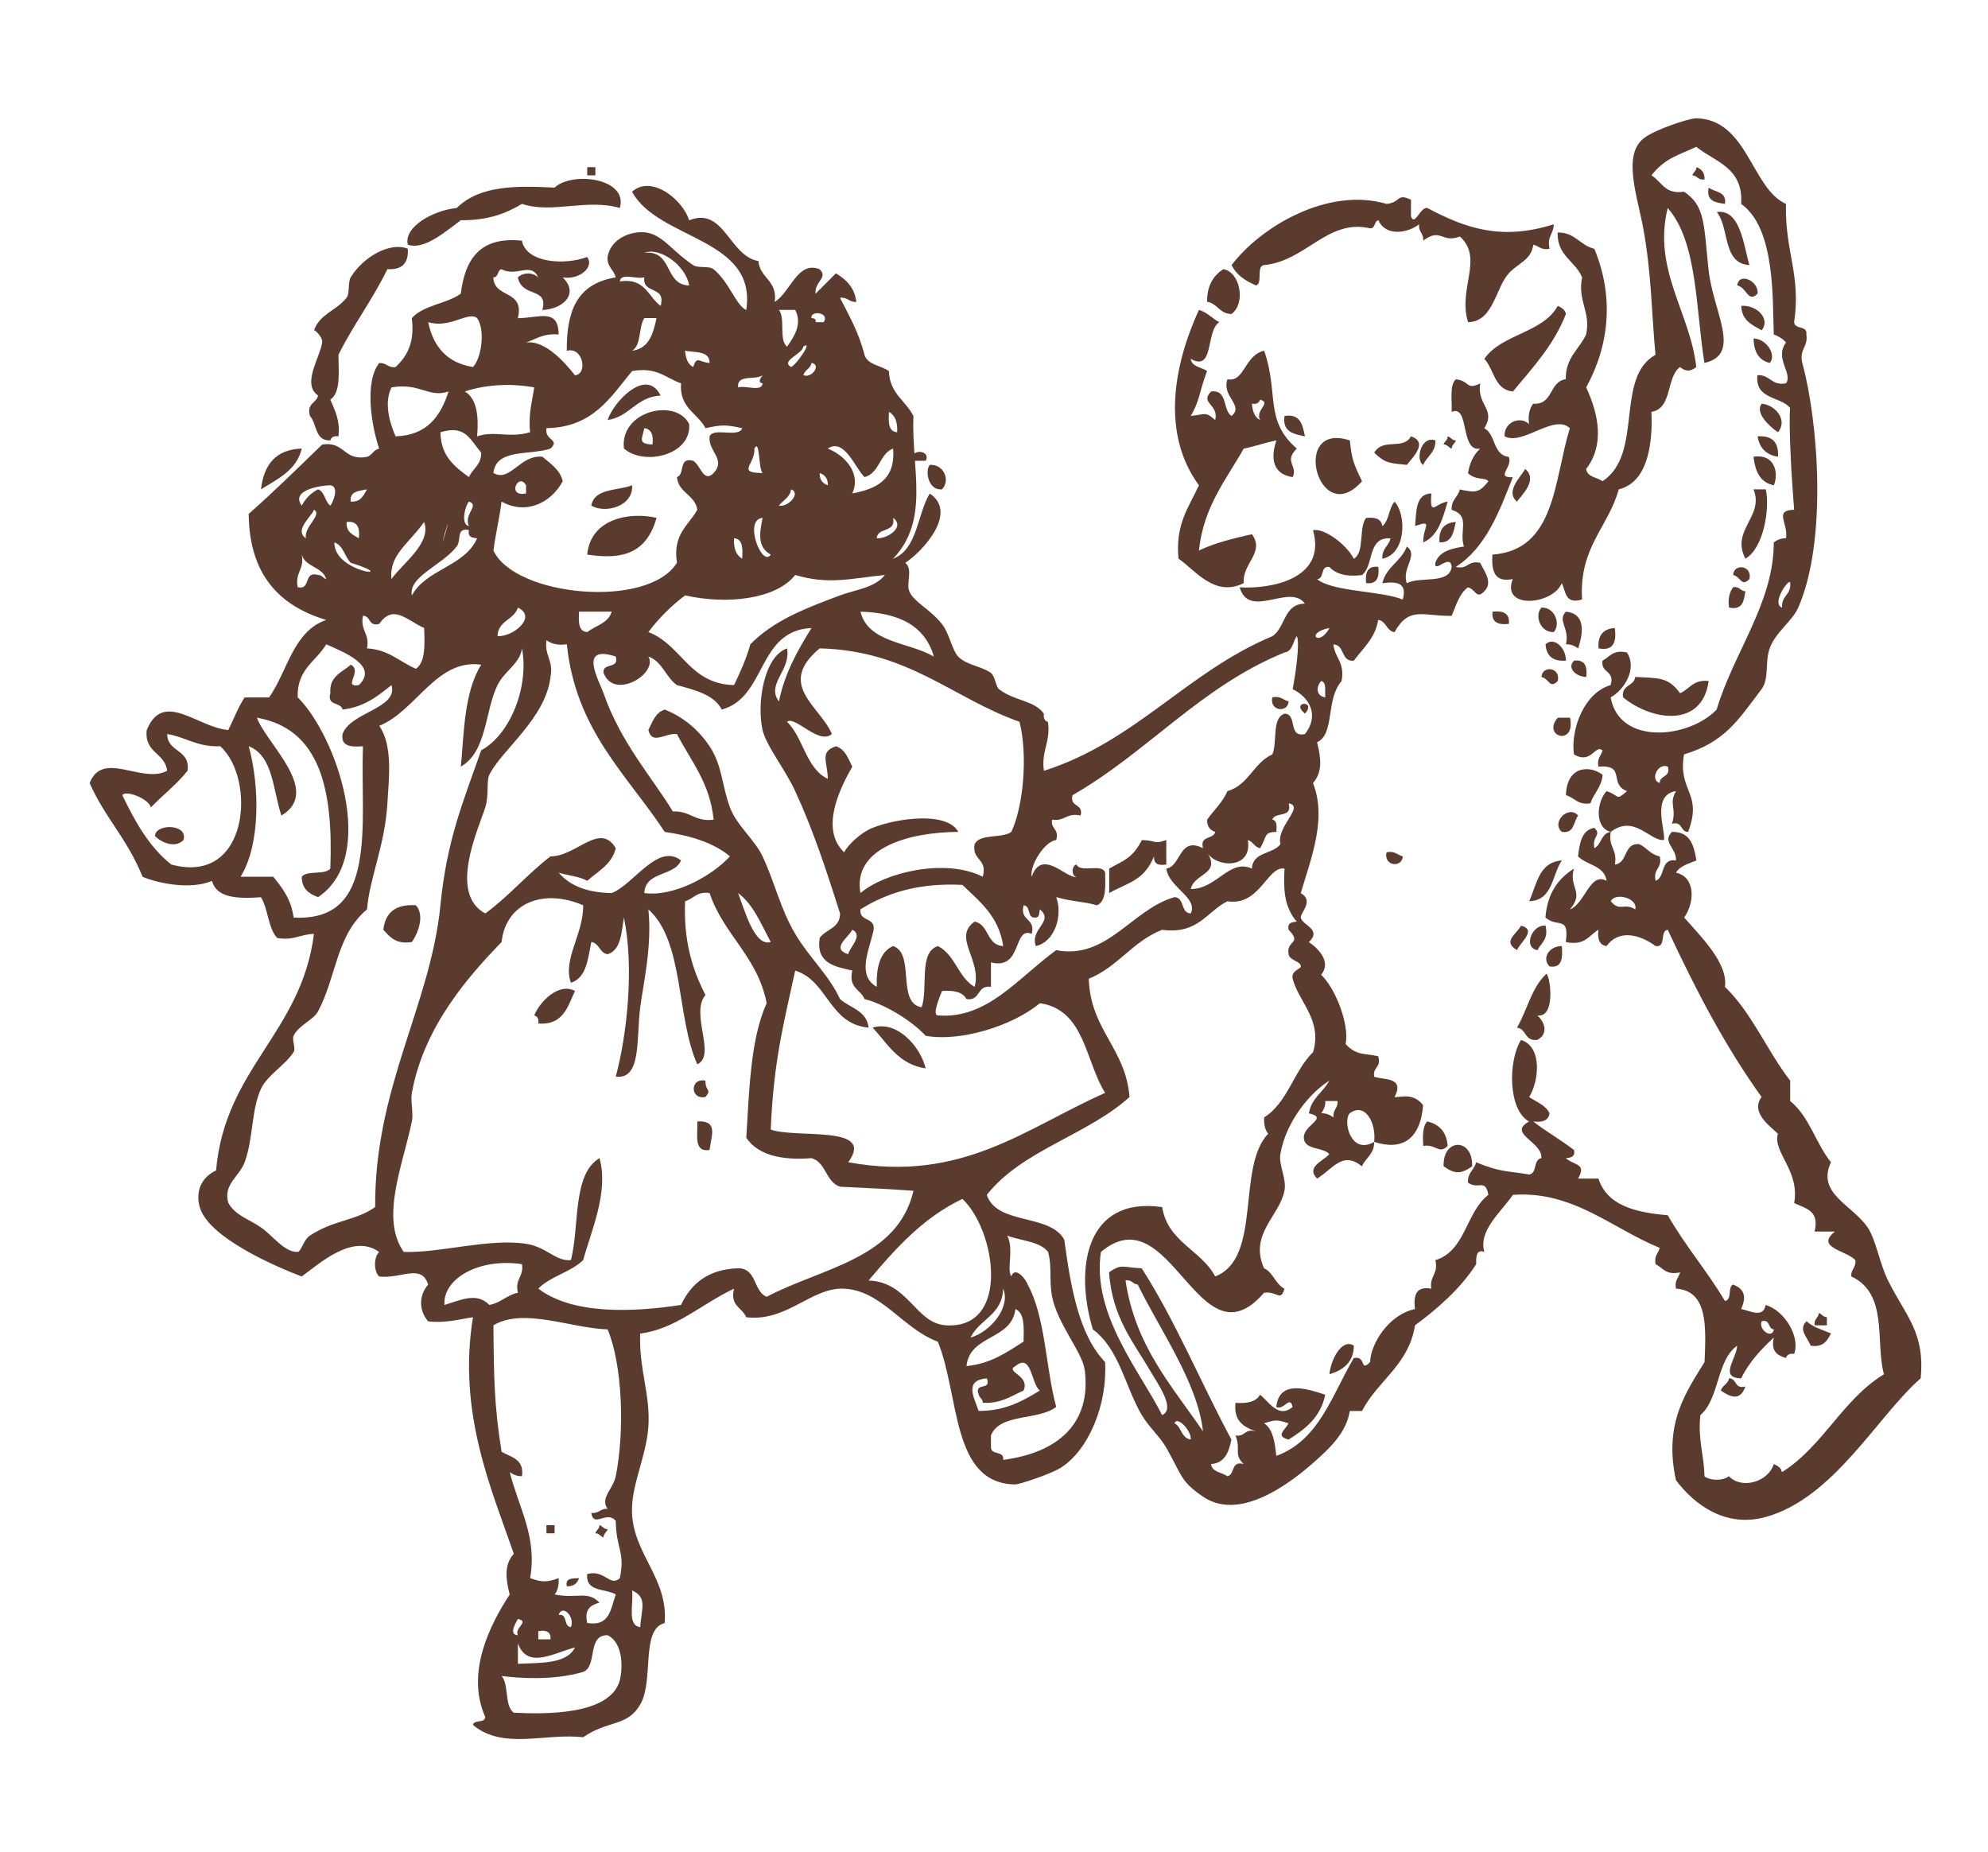 <?xml version="1.0" encoding="UTF-8"?> <svg xmlns="http://www.w3.org/2000/svg" width="117" height="109" viewBox="0 0 117 109" fill="none"><path fill-rule="evenodd" clip-rule="evenodd" d="M34.56 9.84H35.04V10.32H34.56V9.84Z" fill="#5C3B2F"></path><path fill-rule="evenodd" clip-rule="evenodd" d="M99.84 9.84C100.135 9.945 100.332 10.147 100.319 10.56C99.931 10.627 99.906 10.333 99.599 10.32C99.645 10.125 99.84 10.081 99.84 9.84Z" fill="#5C3B2F"></path><path fill-rule="evenodd" clip-rule="evenodd" d="M36.48 12.24C34.513 11.674 32.483 12.594 30.72 12C29.772 12.572 28.663 12.983 27.12 12.96C26.298 13.559 24.988 14.745 24 14.4C23.754 13.364 25.456 12.387 26.88 12.24C28.274 10.858 30.519 10.944 32.64 11.04C33.679 10.07 36.986 10.48 36.48 12.24Z" fill="#5C3B2F"></path><path fill-rule="evenodd" clip-rule="evenodd" d="M100.56 11.04C100.916 11.323 101.632 11.248 101.52 12C100.96 11.917 100.4 11.845 100.56 11.04Z" fill="#5C3B2F"></path><path fill-rule="evenodd" clip-rule="evenodd" d="M102.96 15.6C101.361 15.518 101.794 13.405 101.039 12.48C102.429 12.281 102.61 14.435 102.96 15.6Z" fill="#5C3B2F"></path><path fill-rule="evenodd" clip-rule="evenodd" d="M24 14.64C24.055 15.494 23.655 15.895 22.8 15.84C21.937 17.617 20.796 19.116 19.92 20.88C19.926 21.926 20.063 23.103 19.44 23.52C19.698 24.143 20.023 24.697 19.92 25.68C19.641 25.641 19.493 25.733 19.44 25.92C18.523 25.958 18.66 24.94 18.24 24.48C18.034 23.714 18.618 23.738 18.72 23.28C17.753 22.613 18.808 21.1 18.96 20.16C19.011 19.842 18.502 19.38 18.48 19.44C18.828 18.46 19.774 18.307 20.4 17.52C20.586 17.286 20.473 16.591 20.64 16.32C21.396 15.089 22.983 14.219 24 14.64Z" fill="#5C3B2F"></path><path fill-rule="evenodd" clip-rule="evenodd" d="M72 15.84C72.997 16.013 73.331 17.85 72.479 18.48C71.763 18.476 71.663 17.856 71.039 17.76C71.036 16.795 71.416 16.216 72 15.84Z" fill="#5C3B2F"></path><path fill-rule="evenodd" clip-rule="evenodd" d="M103.44 17.28C102.882 17.86 102.797 16.905 102.24 16.8C102.33 15.999 103.52 16.531 103.44 17.28Z" fill="#5C3B2F"></path><path fill-rule="evenodd" clip-rule="evenodd" d="M91.68 18C91.894 18.106 92.109 18.211 92.159 18.48C91.443 20.324 90.198 21.639 89.039 23.04C87.942 22.937 87.939 21.74 87.359 21.12C88.367 19.647 90.805 19.605 91.68 18Z" fill="#5C3B2F"></path><path fill-rule="evenodd" clip-rule="evenodd" d="M102.48 18C103.411 17.932 104.213 18.787 103.68 19.44C103.12 19.124 102.5 18.864 102.48 18Z" fill="#5C3B2F"></path><path fill-rule="evenodd" clip-rule="evenodd" d="M103.2 19.92C103.981 19.943 104.559 20.89 104.16 21.36C103.51 21.213 103.22 20.701 103.2 19.92Z" fill="#5C3B2F"></path><path fill-rule="evenodd" clip-rule="evenodd" d="M38.88 23.28C37.438 23.358 37.08 24.521 35.76 24.72C36.092 23.667 38.039 21.577 38.88 23.28Z" fill="#5C3B2F"></path><path fill-rule="evenodd" clip-rule="evenodd" d="M103.68 23.76C104.48 23.823 105.238 24.722 104.64 25.44C104.12 25.093 103.27 24.286 103.68 23.76Z" fill="#5C3B2F"></path><path fill-rule="evenodd" clip-rule="evenodd" d="M40.56 24.96C40.706 26.774 37.927 27.445 36.72 26.4C36.462 24.176 39.79 23.396 40.56 24.96ZM38.4 26.16C38.467 25.613 38.342 25.258 37.92 25.2C37.796 25.811 37.511 26.131 38.4 26.16Z" fill="#5C3B2F"></path><path fill-rule="evenodd" clip-rule="evenodd" d="M75.6 24.48C76.545 24.334 76.662 25.017 76.8 25.68C76.137 25.543 75.455 25.426 75.6 24.48Z" fill="#5C3B2F"></path><path fill-rule="evenodd" clip-rule="evenodd" d="M79.44 25.92C79.561 27.031 79.655 27.28 80.16 28.32C77.602 31.227 75.9 24.76 79.44 25.92Z" fill="#5C3B2F"></path><path fill-rule="evenodd" clip-rule="evenodd" d="M85.2 25.68C85.394 25.725 85.439 25.921 85.68 25.92C85.634 26.114 85.439 26.159 85.44 26.4C85.246 26.355 85.201 26.159 84.961 26.16C85.005 25.966 85.201 25.921 85.2 25.68Z" fill="#5C3B2F"></path><path fill-rule="evenodd" clip-rule="evenodd" d="M103.44 25.68C104.294 25.625 104.695 26.025 104.64 26.88C103.95 26.774 103.55 26.374 103.44 25.68Z" fill="#5C3B2F"></path><path fill-rule="evenodd" clip-rule="evenodd" d="M84.48 25.92C84.491 26.651 83.973 26.853 83.76 27.36C83.301 27.116 83.597 25.616 84.48 25.92Z" fill="#5C3B2F"></path><path fill-rule="evenodd" clip-rule="evenodd" d="M17.76 26.4C17.45 27.69 16.343 28.183 15.36 28.8C15.525 27.366 16.211 26.451 17.76 26.4Z" fill="#5C3B2F"></path><path fill-rule="evenodd" clip-rule="evenodd" d="M53.76 27.12C53.407 26.42 54.833 26.42 54.48 27.12H53.76Z" fill="#5C3B2F"></path><path fill-rule="evenodd" clip-rule="evenodd" d="M104.4 28.56C103.591 28.409 103.296 27.745 103.2 26.88C104.48 26.698 104.68 27.856 104.4 28.56Z" fill="#5C3B2F"></path><path fill-rule="evenodd" clip-rule="evenodd" d="M54.72 27.36C55.527 27.303 55.96 28.252 55.44 28.8C54.606 28.884 54.436 27.673 54.72 27.36Z" fill="#5C3B2F"></path><path fill-rule="evenodd" clip-rule="evenodd" d="M89.76 27.6C90.534 28.236 89.556 29.14 89.28 29.52C88.556 28.934 89.535 28.03 89.76 27.6Z" fill="#5C3B2F"></path><path fill-rule="evenodd" clip-rule="evenodd" d="M37.2 28.56C37.29 29.78 35.655 30.252 34.8 29.76C34.97 28.73 36.333 28.893 37.2 28.56Z" fill="#5C3B2F"></path><path fill-rule="evenodd" clip-rule="evenodd" d="M103.2 28.8H103.921C104.182 29.926 103.781 32.293 102.721 32.88C101.841 31.19 103.85 30.399 103.2 28.8Z" fill="#5C3B2F"></path><path fill-rule="evenodd" clip-rule="evenodd" d="M85.68 30.72C85.544 31.304 85.474 31.954 84.72 31.92C84.658 31.138 85.005 30.765 85.68 30.72Z" fill="#5C3B2F"></path><path fill-rule="evenodd" clip-rule="evenodd" d="M81.12 33.36C81.188 33.988 81.033 34.393 80.4 34.32C80.333 33.692 80.488 33.288 81.12 33.36Z" fill="#5C3B2F"></path><path fill-rule="evenodd" clip-rule="evenodd" d="M102.96 34.08C102.47 34.562 102.489 33.974 102 33.84C102.04 33.144 103.14 33.262 102.96 34.08Z" fill="#5C3B2F"></path><path fill-rule="evenodd" clip-rule="evenodd" d="M102 34.56C102.387 34.492 102.413 34.787 102.72 34.8C102.637 35.358 102.565 35.925 101.76 35.76C101.68 35.204 101.8 34.838 102 34.56Z" fill="#5C3B2F"></path><path fill-rule="evenodd" clip-rule="evenodd" d="M90.72 35.76C91.507 35.722 91.871 36.74 91.44 37.2C90.653 37.238 90.289 36.22 90.72 35.76Z" fill="#5C3B2F"></path><path fill-rule="evenodd" clip-rule="evenodd" d="M87.84 36C88.467 35.932 88.872 36.088 88.8 36.72C88.172 36.788 87.768 36.632 87.84 36Z" fill="#5C3B2F"></path><path fill-rule="evenodd" clip-rule="evenodd" d="M92.16 36C93.462 36.129 93.088 37.506 92.881 38.16C92.688 38.033 92.491 37.91 92.16 37.92C92.397 36.98 91.629 36.526 92.16 36Z" fill="#5C3B2F"></path><path fill-rule="evenodd" clip-rule="evenodd" d="M95.04 36.96C95.141 37.78 94.968 38.328 94.08 38.16C94.017 37.377 94.365 37.005 95.04 36.96Z" fill="#5C3B2F"></path><path fill-rule="evenodd" clip-rule="evenodd" d="M92.16 38.88C91.378 38.942 91.006 38.595 90.961 37.92C91.46 37.448 92.165 38.126 92.16 38.88Z" fill="#5C3B2F"></path><path fill-rule="evenodd" clip-rule="evenodd" d="M92.64 38.88C93.272 38.808 93.427 39.213 93.36 39.84C92.713 39.824 92.207 39.292 92.64 38.88Z" fill="#5C3B2F"></path><path fill-rule="evenodd" clip-rule="evenodd" d="M91.68 40.08C91.191 40.562 91.209 39.974 90.72 39.84C90.763 39.144 91.861 39.262 91.68 40.08Z" fill="#5C3B2F"></path><path fill-rule="evenodd" clip-rule="evenodd" d="M96.24 39.84C97.593 39.928 98.153 39.809 98.881 40.8C99.434 40.553 99.654 39.974 100.561 40.08C100.179 42.864 97.217 42.432 95.521 41.04C95.408 40.287 96.166 40.406 96.24 39.84Z" fill="#5C3B2F"></path><path fill-rule="evenodd" clip-rule="evenodd" d="M74.88 41.04C75.381 40.938 75.515 41.205 75.84 41.28C75.796 41.976 74.7 41.858 74.88 41.04Z" fill="#5C3B2F"></path><path fill-rule="evenodd" clip-rule="evenodd" d="M76.8 42C77.529 41.191 75.913 41.272 76.8 42Z" fill="#5C3B2F"></path><path fill-rule="evenodd" clip-rule="evenodd" d="M91.68 42.24H92.4C92.757 43.957 90.717 43.348 91.68 42.24Z" fill="#5C3B2F"></path><path fill-rule="evenodd" clip-rule="evenodd" d="M94.32 45.6C94.258 46.337 93.799 46.679 93.6 47.28C92.845 47.395 92.662 46.938 92.16 46.8C92.216 45.018 93.613 45.048 94.32 45.6Z" fill="#5C3B2F"></path><path fill-rule="evenodd" clip-rule="evenodd" d="M92.88 48C92.596 48.356 92.672 49.072 91.92 48.96C91.27 48.396 92.316 47.35 92.88 48Z" fill="#5C3B2F"></path><path fill-rule="evenodd" clip-rule="evenodd" d="M10.8 49.44C10.286 49.958 9.459 49.563 9.12 49.2C9.131 48.476 11.081 48.456 10.8 49.44Z" fill="#5C3B2F"></path><path fill-rule="evenodd" clip-rule="evenodd" d="M67.2 49.44C68.096 49.462 67.885 49.709 68.64 49.44V50.88C68.159 50.962 67.889 50.831 67.92 50.4C67.313 51.867 66.362 51.939 65.279 52.56V51.12C66.066 50.663 66.648 50.538 67.2 49.44Z" fill="#5C3B2F"></path><path fill-rule="evenodd" clip-rule="evenodd" d="M81.6 50.16C82.102 50.058 82.236 50.325 82.56 50.4C82.517 51.096 81.419 50.979 81.6 50.16Z" fill="#5C3B2F"></path><path fill-rule="evenodd" clip-rule="evenodd" d="M91.92 50.64C91.333 51.494 91.397 52.997 90 53.04C90.443 52.043 90.574 50.734 91.92 50.64Z" fill="#5C3B2F"></path><path fill-rule="evenodd" clip-rule="evenodd" d="M24.48 53.28C25.024 53.895 24.577 54.973 24.24 55.441C23.287 55.594 22.945 55.136 22.56 54.72C22.675 53.715 23.273 53.193 24.48 53.28Z" fill="#5C3B2F"></path><path fill-rule="evenodd" clip-rule="evenodd" d="M89.52 54.48C90.472 54.72 89.482 55.448 89.28 55.919C88.42 55.41 89.204 55.026 89.52 54.48Z" fill="#5C3B2F"></path><path fill-rule="evenodd" clip-rule="evenodd" d="M90.96 54.48C91.149 55.309 90.692 55.493 90.48 55.919C89.621 55.773 90.161 54.385 90.96 54.48Z" fill="#5C3B2F"></path><path fill-rule="evenodd" clip-rule="evenodd" d="M91.92 55.68C91.967 56.368 91.949 56.991 91.199 56.88C90.703 56.386 91.201 55.663 91.92 55.68Z" fill="#5C3B2F"></path><path fill-rule="evenodd" clip-rule="evenodd" d="M89.28 60.48C89.87 59.469 90.14 58.14 90.961 57.36C91.165 56.966 91.672 59.945 90.481 59.759C90.91 60.164 91.152 60.838 90.481 61.199C89.726 61.313 89.846 60.554 89.28 60.48Z" fill="#5C3B2F"></path><path fill-rule="evenodd" clip-rule="evenodd" d="M33.84 58.32C33.409 59.248 33.147 60.346 31.68 60.24C31.719 59.961 31.627 59.813 31.44 59.76C31.79 58.909 32.903 57.813 33.84 58.32Z" fill="#5C3B2F"></path><path fill-rule="evenodd" clip-rule="evenodd" d="M54.48 62.88C52.877 62.643 52.247 61.434 51.36 60.481C52.737 60.043 54.135 61.501 54.48 62.88Z" fill="#5C3B2F"></path><path fill-rule="evenodd" clip-rule="evenodd" d="M41.52 63.6C41.499 64.255 41.92 64.083 41.52 64.56C40.596 64.749 40.596 63.411 41.52 63.6Z" fill="#5C3B2F"></path><path fill-rule="evenodd" clip-rule="evenodd" d="M41.04 66C42.304 65.932 41.857 66.859 41.76 67.68C40.803 67.837 41.073 66.768 41.04 66Z" fill="#5C3B2F"></path><path fill-rule="evenodd" clip-rule="evenodd" d="M84 66C84.71 66.169 85.138 66.622 85.199 67.44C84.697 67.962 84.514 67.32 83.76 67.44C83.728 66.849 83.723 66.283 84 66Z" fill="#5C3B2F"></path><path fill-rule="evenodd" clip-rule="evenodd" d="M86.64 68.64C85.984 69.109 85.617 69.109 84.96 68.64C84.903 66.959 86.698 66.959 86.64 68.64Z" fill="#5C3B2F"></path><path fill-rule="evenodd" clip-rule="evenodd" d="M106.8 78C106.732 77.612 107.027 77.587 107.039 77.28C107.234 77.325 107.278 77.52 107.519 77.519V77.999C107.279 78 107.04 78 106.8 78Z" fill="#5C3B2F"></path><path fill-rule="evenodd" clip-rule="evenodd" d="M107.76 78.479C107.54 78.9 107.314 79.313 106.56 79.2C106.387 78.71 105.807 78.25 106.32 77.76C106.69 78.107 107.26 78.265 107.76 78.479Z" fill="#5C3B2F"></path><path fill-rule="evenodd" clip-rule="evenodd" d="M78.24 80.88C78.33 79.979 78.99 78.745 79.68 79.2C79.655 80.215 79.034 80.634 78.24 80.88Z" fill="#5C3B2F"></path><path fill-rule="evenodd" clip-rule="evenodd" d="M102.72 81.6C102.433 82.439 101.898 82.271 101.28 81.84C101.365 81.525 101.703 81.463 101.76 81.12C102.24 81.123 102.06 81.774 102.72 81.6Z" fill="#5C3B2F"></path><path fill-rule="evenodd" clip-rule="evenodd" d="M32.16 89.76H32.64V90.24H32.16V89.76Z" fill="#5C3B2F"></path><path fill-rule="evenodd" clip-rule="evenodd" d="M35.28 89.76C35.474 89.806 35.519 90.001 35.76 90C35.714 90.194 35.519 90.239 35.52 90.479C35.326 90.434 35.281 90.239 35.04 90.24C35.085 90.046 35.281 90.001 35.28 89.76Z" fill="#5C3B2F"></path><path fill-rule="evenodd" clip-rule="evenodd" d="M34.08 92.88C33.975 93.175 33.773 93.373 33.36 93.36C33.248 92.848 33.703 92.903 34.08 92.88Z" fill="#5C3B2F"></path><path fill-rule="evenodd" clip-rule="evenodd" d="M98.4 48.48C98.701 47.564 98.188 47.324 98.64 46.56C97.13 46.788 98.072 48.988 97.92 49.44C97.092 49.507 96.18 47.907 94.8 48.96C94.63 49.85 95.21 49.99 95.039 50.88C95.829 50.79 95.523 49.604 96.479 49.68C96.914 49.885 97.141 50.298 97.679 50.4C97.853 51.134 97.265 51.106 97.439 51.84C98.026 51.627 97.699 50.5 98.639 50.64C98.674 49.902 97.794 49.56 98.399 48.96C99.463 48.936 99.697 49.743 99.839 50.64C99.393 50.834 98.869 50.95 98.639 51.36C99.803 51.615 99.743 53.13 99.118 54C100.052 55.07 101.717 56.679 101.518 58.08C103.106 59.612 103.996 61.843 105.358 63.6V64.8C106.472 65.686 106.864 67.294 107.758 68.401C106.896 70.255 109.008 70.897 109.918 72.241C110.408 72.966 110.612 74.343 111.117 75.361C112.166 77.474 113.301 78.406 113.037 81.121C110.493 83.337 107.937 88.167 103.918 89.281C101.609 89.921 99.77 88.619 98.638 87.121C97.89 83.752 99.264 81.888 100.318 80.161C100.409 78.07 100.514 75.965 98.638 75.841C98.536 75.34 98.802 75.205 98.878 74.881C98.048 75.071 97.864 74.614 97.438 74.402C97.336 73.9 97.602 73.766 97.678 73.442C94.853 72.289 92.564 70.066 89.037 70.322C88.373 71.307 86.99 72.412 87.357 73.681C86.758 73.431 86.899 74.368 86.878 74.402C85.97 75.827 84.621 77.008 83.277 78.002C82.905 80.35 81.082 81.246 80.157 83.042H79.437C79.289 84.034 78.638 84.824 77.998 85.442C76.526 86.86 73.17 89.708 70.798 88.082C69.455 87.162 69.578 86.852 68.638 85.202C68.266 84.55 67.612 83.98 67.198 83.282C66.21 81.611 65.884 79.4 64.318 78.242C63.238 74.681 63.868 70.394 68.398 71.042C68.729 73.11 70.686 73.555 71.518 75.122C74.296 74.06 72.754 68.679 74.638 66.722C74.451 66.509 74.38 66.18 74.398 65.762C75.779 64.903 76.142 63.026 77.278 61.922C77.844 60.026 76.407 58.936 76.078 57.602C75.962 57.127 76.561 57.026 76.558 56.882C76.552 56.552 75.912 56.555 75.838 56.162C75.681 55.32 76.664 55.567 75.838 54.722C75.749 54.314 76.025 54.27 76.317 54.243C75.518 53.3 75.551 52.239 75.597 51.123C74.599 50.931 74.148 53.35 72.237 53.043C71.011 53.657 70.517 55.003 68.397 54.723C66.664 55.39 65.79 56.915 64.077 57.603C64.175 60.626 66.244 61.676 66.477 64.563C64.003 66.809 60.155 67.681 58.077 70.324C58.675 72.125 61.796 71.404 62.637 72.964C63.022 75.779 63.483 78.519 65.036 80.164C65.187 82.612 64.089 85.359 62.396 86.404C61.823 86.758 59.984 87.366 59.756 87.364C55.974 87.329 56.488 82.135 55.196 78.964C53.118 78.195 51.893 75.949 49.676 75.844C47.752 75.752 46.323 77.814 43.916 77.524C43.692 76.948 42.952 76.889 43.196 75.844C41.216 76.792 39.732 78.234 37.676 78.484C37.59 80.533 38.297 82.113 38.156 84.005C38.024 85.776 37.13 87.434 37.196 89.045C37.296 91.502 39.339 92.906 39.116 95.524C37.686 95.882 38.508 98.909 37.676 100.325C36.905 101.638 35.798 101.224 34.316 102.245C32.114 101.979 29.625 103.009 27.836 101.524C27.89 101.178 28.552 101.441 28.556 101.045C27.397 98.435 28.848 95.602 29.996 93.845C29.76 92.895 29.663 92.102 30.236 91.446C29 87.803 26.903 83.226 27.836 77.525C26.995 77.644 26.274 77.883 25.196 77.765C24.645 77.13 24.645 76.241 25.196 75.605C24.812 74.338 23.581 75.289 22.316 75.126C21.988 74.819 21.988 73.993 22.316 73.686C20.781 72.575 18.865 74.316 17.756 75.126C16.247 74.555 12.264 72.84 11.756 71.046C11.488 70.102 11.867 69.279 12.716 68.886C13.24 62.851 17.743 60.793 18.476 54.966C17.686 54.976 17.281 55.371 16.316 55.206C15.772 54.63 15.788 53.494 15.356 52.806C13.98 52.903 12.749 52.853 12.476 51.846C11.251 52.358 9.42 52.028 8.396 51.606C7.408 49.223 6.207 48.189 5.276 46.086C6.038 44.123 8.342 46.151 9.836 45.366C9.714 44.288 8.479 44.324 8.636 42.966C9.605 40.593 11.61 42.809 13.436 42.966C13.751 42.321 14.015 41.625 14.396 41.046H15.836C16.931 39.501 17.237 37.167 19.196 36.486C16.429 35.653 14.67 33.812 14.636 30.246C16.123 28.934 17.533 27.543 18.956 26.166C20.298 25.944 20.211 27.15 21.596 26.886C21.911 26.802 21.973 26.464 22.316 26.406C21.881 25.14 21.422 22.514 22.316 21.366C22.747 21.336 22.822 21.66 23.276 21.606C23.937 20.987 24.42 20.19 24.236 18.726C24.905 17.955 26.278 17.888 27.116 17.286C27.368 15.299 28.209 13.899 30.716 14.166C30.977 15.485 33.225 15.619 34.556 15.126C34.995 15.685 34.14 16.488 33.116 16.326C34.1 17.276 33.157 18.189 31.916 18.246C32.296 16.864 30.733 17.563 30.476 16.326C30.791 16.018 31.361 16.018 31.676 16.326C31.244 15.384 30.411 16.326 29.516 15.846C29.255 15.906 29.353 16.324 29.036 16.326C29.06 17.582 30.897 17.025 30.476 18.726C31.715 18.722 32.866 18.097 32.876 19.686C31.997 19.606 31.543 19.952 30.956 20.166C31.974 19.985 33.149 21.192 33.836 22.086C34.602 22.033 34.324 20.382 33.356 20.646C33.346 18.417 33.875 16.705 36.236 16.326C36.133 15.869 35.719 15.723 35.757 15.126C35.916 14.171 36.822 13.771 37.437 13.686C38.853 13.49 39.285 14.589 40.797 15.606C41.082 15.797 41.738 15.631 41.997 15.846C42.949 16.635 43.282 17.931 43.917 18.246C44.577 13.985 38.748 14.136 37.197 11.286C38.325 10.263 40.184 11.735 40.557 12.966C42.628 12.14 42.903 15.067 44.637 15.366C44.727 16.396 45.761 16.482 45.597 17.766C46.533 17.19 46.94 15.324 48.237 15.846C48.766 16.353 47.929 16.555 47.997 17.286C48.398 16.888 48.798 16.488 49.197 16.086C49.794 16.449 50.294 16.909 50.397 17.766C49.967 17.797 49.891 17.473 49.437 17.526C49.977 18.586 50.562 19.602 50.877 20.886C51.07 21.493 51.865 21.498 52.317 21.846C52.356 23.168 53.309 23.575 53.757 24.486C53.63 27.578 54.749 30.597 52.557 32.886C54.005 32.334 53.967 30.296 54.717 29.046C56.412 30.165 54.298 32.461 53.277 33.126C53.754 33.502 53.313 34.323 53.517 34.806C53.782 35.432 54.757 35.866 55.437 36.726C55.881 37.288 56.024 38.254 56.397 38.646C56.875 39.147 57.781 39.21 58.317 39.606C58.564 39.788 58.612 40.427 58.797 40.566C59.748 41.281 60.873 41.208 61.437 42.006C61.398 42.285 61.49 42.433 61.677 42.486C61.844 43.693 61.27 44.159 61.437 45.366C66.834 43.643 69.855 39.544 74.877 37.446C75.66 36.949 75.53 35.54 76.797 35.526C75.908 34.3 73.52 36.496 72.957 34.566C74.68 34.676 78.108 34.128 77.276 31.206C77.923 31.059 79.249 32.041 79.676 32.886C80.333 32.503 79.945 31.074 80.396 30.486C80.943 30.419 81.298 30.544 81.356 30.966C81.756 30.646 81.729 29.899 82.076 29.526C82.777 30.278 82.774 32.601 81.356 32.886C81.319 32.289 81.733 32.143 81.836 31.686C80.449 31.58 80.879 33.289 80.155 33.846C79.239 33.962 78.624 33.778 78.235 33.366C77.682 33.293 77.968 34.059 77.515 34.086C78.433 34.836 81.307 34.769 82.555 35.286C82.84 34.282 82.19 34.211 81.355 34.326C81.581 33.352 82.47 33.041 82.795 32.166C83.51 32.667 82.476 33.428 82.795 34.326C83.567 33.899 85.287 34.419 85.435 33.366C85.37 32.525 84.373 33.8 84.475 33.126C84.692 32.463 85.39 32.281 86.155 32.166C85.86 31.228 86.565 30.361 85.435 30.006C85.398 29.409 85.812 29.263 85.915 28.806C86.878 29.024 87.079 28.974 87.595 28.326C87.42 28.072 86.872 28.299 86.395 27.846C86.501 27.233 86.732 26.742 87.115 26.406C85.905 26.613 86.504 23.77 85.435 24.246C85.463 23.555 85.304 22.675 85.675 22.326C86.525 22.407 86.265 22.987 87.114 22.566C86.905 23.869 88.067 24.066 87.354 25.206C88.046 25.554 87.848 26.791 88.794 26.886C89.057 27.498 87.974 28.121 89.033 28.086C88.223 30.156 87.433 32.246 85.674 33.366C86.408 33.54 86.38 32.952 87.113 33.126C87.338 33.604 87.894 34.269 87.353 34.806C86.864 35.288 86.882 34.7 86.393 34.566C85.881 34.934 85.7 35.632 85.433 36.246C83.755 36.271 82.934 35.655 82.073 37.206C81.584 37.135 81.603 36.557 81.113 36.486C80.925 37.578 80.215 38.148 79.674 38.886C78.891 38.949 79.165 37.955 78.474 37.926C78.554 38.726 79.169 38.99 78.954 40.086C78.001 41.189 78.576 43.182 77.514 43.686C77.75 44.636 77.846 45.429 77.274 46.086C78.112 48.209 77.14 50.55 76.554 52.566C77.367 53.003 76.503 53.761 76.554 54.006C76.651 54.47 77.823 54.681 77.033 55.446C77.554 55.789 78.387 56.612 77.754 57.366C78.613 58.189 79.43 60.325 79.193 61.446C79.852 62.149 80.301 61.972 81.113 62.166C81.311 62.844 80.775 62.788 80.874 63.366C81.358 63.57 82.714 63.35 82.073 64.565C82.399 64.606 83.157 64.271 83.754 65.045C83.59 67.074 82.508 67.733 80.874 67.205C81.003 66.084 80.343 64.851 79.434 65.524C79.014 65.967 79.497 68.009 80.874 67.205C80.885 67.935 80.367 68.138 80.153 68.644C79.017 67.705 78.427 68.815 77.513 69.365C76.837 68.661 77.891 68.333 78.233 67.925C77.899 67.539 77.048 67.669 76.794 67.205C76.369 66.28 78.36 65.824 77.033 65.524C77.176 64.627 77.873 64.284 78.233 63.604C77.128 64.284 75.685 65.985 75.353 67.924C75.243 68.569 75.736 69.368 75.593 70.084C75.295 71.58 73.501 72.641 74.393 74.644C74.943 74.895 75.06 75.578 75.593 75.844C75.373 76.65 75.147 75.963 74.393 76.084C70.539 80.563 68.914 70.213 64.793 73.684C64.231 77.364 67.176 80.826 68.393 83.285C69.218 82.92 68.131 81.438 67.673 80.644C66.764 79.07 65.444 77.548 65.273 74.884C65.995 74.35 66.111 74.601 67.193 74.644C69.195 77.762 70.679 81.398 72.473 84.724C72.319 85.451 72.098 86.11 71.273 86.164C71.34 86.657 71.915 86.643 72.233 86.884C72.696 86.786 72.422 85.953 73.193 86.164C72.579 85.561 73.053 85.36 72.714 84.483C73.292 84.582 73.235 84.045 73.914 84.244C73.211 83.986 72.591 83.646 72.714 82.563C73.403 82.613 73.933 82.502 74.153 82.084C74.652 82.447 75.229 83.528 76.073 82.804C75.916 82.085 75.56 83.033 75.113 82.804C75.281 81.226 76.837 81.699 77.994 82.084C77.722 83.412 76.82 84.11 75.834 84.724C75.03 84.507 75.624 84.188 75.834 83.764C75.131 83.548 75.097 83.548 74.394 83.764C74.926 84.112 75.029 84.89 75.114 85.684C77.639 84.769 78.396 82.086 79.675 79.924C80.446 79.777 80.004 80.788 80.635 80.164C80.664 79.087 81.731 77.365 83.275 77.044C83.175 76.224 83.347 75.677 84.235 75.844C84.118 75.087 84.668 74.996 84.475 74.164C86.259 73.629 86.272 71.321 87.595 70.324C87.412 69.33 87.012 70.044 86.395 69.603C86.358 69.006 86.772 68.861 86.875 68.404C88.314 69.008 88.814 68.914 89.995 69.124C90.488 69.058 90.221 68.229 90.715 68.164C90.798 67.193 88.679 66.715 89.995 66.004C88.776 65.368 88.726 62.495 89.515 61.204C90.824 61.617 90.544 63.71 89.995 64.563C90.42 64.858 90.967 65.031 91.194 65.523C91.136 65.946 90.781 66.071 90.234 66.003C90.998 66.6 91.871 67.087 92.634 67.683C92.722 68.091 92.446 68.136 92.154 68.163C92.654 68.611 93.395 68.446 92.875 69.363H94.074C94.576 70.941 96.237 71.36 98.154 71.522C99.17 73.307 100.472 74.804 101.514 76.562C101.958 76.526 101.661 75.75 101.994 75.602C102.685 75.859 102.789 76.331 102.473 77.042C103.007 77.146 103.775 77.594 103.913 76.802C105.016 77.119 105.965 78.667 105.593 79.682C105.314 79.643 105.166 79.736 105.113 79.922C104.618 79.777 104.205 79.551 104.393 78.722C103.646 79.415 102.945 80.155 102.473 81.122C101.128 81.085 102.228 79.943 102.233 79.202C101.016 80.064 101.2 82.328 100.073 83.282C99.914 84.721 100.291 85.624 100.313 86.882C100.446 87.048 101.241 87.249 101.753 86.882C102.531 87.69 104.09 87.19 104.393 86.162C104.607 86.268 104.823 86.373 104.873 86.641C107.285 85.133 108.438 82.368 110.873 80.881C110.357 78.934 111.147 76.151 108.953 75.121C108.922 74.69 109.246 74.615 109.192 74.161C108.639 73.581 106.813 73.426 107.993 72.48H106.793C107.104 71.21 106.227 71.126 105.593 70.8C105.936 68.886 104.318 67.826 104.633 66.72C104.122 66.24 103.015 65.453 103.673 64.56C101.531 61.581 99.777 58.217 98.152 54.72C97.658 54.785 98.095 55.783 97.432 55.68C96.587 55.045 95.31 54.636 94.552 55.68C94.13 55.622 94.005 55.267 94.072 54.72C93.517 55.045 93.277 55.685 92.152 55.441C92.357 53.861 91.696 54.631 90.953 54.001C91.061 52.589 91.697 51.705 92.633 51.121C92.293 52.23 93.284 52.492 92.393 53.521C93.278 53.206 93.572 51.29 94.553 51.841C94.425 50.929 93.385 50.929 92.873 50.401C92.968 49.616 93.081 48.85 93.833 48.721C94.283 49.179 93.69 49.155 93.833 49.921C94.256 49.704 94.229 49.038 94.793 48.961C93.817 48.695 93.975 47.169 94.553 46.561C95.336 46.809 95.062 47.169 95.753 46.561C94.643 46.138 95.738 44.989 94.072 45.121C93.97 44.619 94.237 44.485 94.312 44.161C93.856 43.801 93.659 45.008 92.632 44.401C92.423 42.944 93.227 40.768 94.792 40.321C95.048 39.425 94.195 39.637 94.312 38.881C94.739 38.668 94.922 38.211 95.752 38.401C96.392 39.404 95.533 40.653 94.792 41.041C95.291 43.879 99.38 43.479 101.031 41.761C102.005 38.448 104.412 35.446 104.391 31.921C104.584 31.794 104.781 31.671 105.111 31.681C105.265 30.795 104.363 30.028 105.591 30.001C105.439 28.165 105.267 25.174 105.351 24.001C104.761 23.311 103.275 23.518 103.431 22.081C104.191 22.041 104.233 22.719 105.111 22.561C105.535 21.988 104.412 21.094 105.111 20.161C104.935 19.937 104.675 19.797 104.391 19.681C104.315 17.612 104.493 13.426 102.471 12.001C102.616 9.856 100.937 9.535 99.831 8.641C98.828 9.126 98.027 9.266 97.19 10.321C97.795 10.676 97.969 11.462 99.11 11.281C100.342 12.106 100.272 13.143 100.55 15.841C100.811 18.372 102.559 20.854 100.31 21.361C99.791 18.119 99.907 14.245 98.15 12.241C97.252 15.861 99.484 18.426 99.831 21.601C99.476 21.879 99.226 21.879 98.871 21.601C98.047 22.217 98.436 24.047 97.19 24.241C97.268 25.859 97.073 28.367 95.27 28.801C94.642 31.053 92.921 32.213 93.11 35.281C92.077 35.594 92.167 34.785 91.911 34.321C91.408 35.598 88.326 35.898 89.03 34.081C87.929 34.302 87.777 33.574 87.831 32.641C91.567 32.378 91.444 28.255 92.391 25.201C91.46 24.324 89.627 26.246 88.551 25.681C88.493 24.874 89.443 24.441 89.991 24.961C89.914 24.404 90.029 24.04 90.23 23.761C91.43 23.841 91.157 22.448 92.15 22.321C92.135 21.026 92.949 20.56 93.35 19.681C93.633 18.334 92.834 17.746 93.11 16.321C92.717 15.355 91.635 15.076 91.671 13.681C92.717 13.674 92.985 14.446 93.831 14.641C94.998 17.454 94.723 20.299 93.351 22.801C94.089 24.389 94.441 26.181 93.351 27.601C93.418 28.094 93.993 28.08 94.311 28.321C96.753 26.729 95.019 22.222 97.431 20.881C97.205 18.544 97.197 16.064 96.711 13.441C96.354 11.51 95.494 9.17 96.711 8.161C97.347 7.634 99.438 6.952 99.831 6.961C102.855 7.028 103.08 11.096 105.11 12.001C105.039 14.821 106.006 16.168 105.59 18.961C105.616 19.415 106.383 19.128 106.31 19.681C106.427 20.438 105.877 20.528 106.07 21.361C106.991 24.689 107.572 31.792 105.831 35.761C105.477 36.567 104.486 37.215 104.15 38.161C103.862 38.975 104.137 39.937 103.671 40.561C102.227 42.489 101.462 43.682 99.11 44.401C98.728 46.588 100.235 46.648 99.35 48.961C98.874 48.962 99.046 48.31 98.391 48.485L98.4 48.48ZM105.36 34.32C105.38 33.898 104.194 35.516 104.881 35.76C104.821 35.058 105.42 35.022 105.36 34.32ZM97.68 46.08C97.683 45.603 98.334 45.775 98.159 45.12C97.553 44.867 97.096 45.929 97.68 46.08ZM40.56 16.8C40.364 15.631 38.846 14.521 37.92 14.88C39.623 14.697 39.068 16.771 40.56 16.8ZM38.88 18C39.216 16.784 37.779 17.341 37.92 16.32C37.498 16.458 36.51 16.03 36.48 16.56C37.983 16.337 38.134 17.466 38.88 18ZM46.32 20.4C46.758 19.791 47.222 19.064 46.8 18.24H45.84C46.239 18.721 45.82 20.02 46.32 20.4ZM28.08 18.72C27.561 18.295 26.487 19.357 25.2 18.96C25.503 20.417 26.32 21.36 27.84 21.6C28.321 21.089 28.583 19.458 28.08 18.72ZM48 18.96H48.48C48.853 18.369 47.665 18.254 47.76 18.72C47.906 18.733 48.044 18.756 48 18.96ZM37.2 20.64C38.2 20.52 38.439 19.639 38.64 18.72H37.92C37.571 19.251 37.758 20.318 37.2 20.64ZM46.56 21.6C46.901 21.441 47.886 19.978 47.28 20.4C47.219 20.842 45.913 21.242 46.56 21.6ZM40.8 21.6C41.009 20.902 41.159 21.33 41.76 21.36C41.768 20.632 40.918 20.762 40.32 20.64C40.353 21.087 40.478 21.442 40.8 21.6ZM47.28 22.08C47.775 22.29 48.358 21.457 47.76 21.36C47.703 21.703 47.365 21.765 47.28 22.08ZM40.08 22.56C39.185 22.255 38.663 21.576 37.2 21.84C35.931 23.372 34.909 25.15 32.16 25.2C32.041 25.953 32.987 25.834 32.4 26.4C31.212 26.812 29.181 26.381 29.04 27.84C30.034 28.403 30.591 26.751 31.92 26.88C32.392 27.288 32.944 27.616 33.12 28.32C32.453 29.566 30.987 30.339 29.52 29.52C29.392 30.512 29.168 31.409 29.04 32.4C30.297 35.108 38.147 35.863 39.84 33.12C39.579 31.418 40.529 30.929 41.04 30C40.895 29.105 39.937 29.023 39.84 28.08C40.33 27.929 39.907 26.867 40.8 27.12C41.241 27.381 41.399 28.445 42 27.84C42.748 27.022 41.665 26.579 41.76 25.68C42.009 25.129 43.473 25.794 43.68 25.2C42.725 24.991 42.474 24.991 41.52 25.2C41.056 24.304 39.975 24.025 40.08 22.56ZM43.44 22.8C43.862 22.662 44.85 23.09 44.88 22.56C44.59 22.509 44.733 22.293 44.88 22.08C44.48 22.4 43.353 21.993 43.44 22.8ZM27.36 23.04C28.058 23.462 28.183 24.457 28.08 25.68C29.153 25.324 29.914 25.805 31.2 25.44C31.082 24.362 31.322 23.642 31.44 22.8C30.102 22.556 28.626 22.618 27.36 23.04ZM23.28 25.68C25.144 25.623 25.929 24.489 26.4 23.04C25.224 23.439 24.732 22.51 23.04 22.8C22.587 23.714 22.934 24.882 23.28 25.68ZM52.8 25.44C52.836 24.844 52.676 24.444 52.32 24.24C52.285 24.835 52.275 25.405 52.8 25.44ZM25.92 25.44C25.943 26.857 26.77 27.471 27.6 28.08C27.813 27.573 28.33 27.371 28.32 26.64C27.617 25.804 27.375 25 25.92 25.44ZM44.88 27.84C44.629 27.589 44.728 25.783 44.4 26.4C44.446 27.348 43.326 27.828 44.88 27.84ZM50.16 29.04C51.576 28.775 52.718 28.238 52.56 26.4C51.751 26.711 51.768 27.849 50.88 28.08C50.311 27.521 49.693 25.756 48.72 26.4C49.707 26.793 50.704 27.84 50.16 29.04ZM48.72 28.56C48.733 28.147 48.535 27.945 48.24 27.84C48.227 28.253 48.425 28.455 48.72 28.56ZM30.96 29.04V28.56C30.517 27.763 29.79 29.28 30.96 29.04ZM17.76 29.76C17.977 29.337 18.297 29.017 18.72 28.8C19.129 28.951 19.115 29.525 19.44 29.76C19.578 29.614 20.002 28.622 19.44 28.56C19.005 28.563 17.05 28.804 17.76 29.76ZM20.64 29.52C21.241 29.561 21.391 29.151 21.6 28.8C21.141 28.901 20.567 28.887 20.64 29.52ZM45.84 29.76C46.369 29.862 47.164 29.041 46.56 28.8C46.489 29.289 46.079 29.439 45.84 29.76ZM27.6 30.96C27.265 30.271 28.254 29.741 27.6 29.52C27.412 29.687 27.066 30.859 27.6 30.96ZM18 31.68C17.883 30.984 18.994 30.3 18.48 30C18.325 30.424 17.296 31.191 18 31.68ZM45.36 32.64C44.562 32.208 44.699 31.375 44.88 30.48C43.733 30.569 44.856 33.436 45.36 32.64ZM51.6 31.68C52.222 31.723 53.301 31.006 52.56 30.48C52.741 31.381 51.643 31.003 51.6 31.68ZM21.12 31.68C21.187 31.052 21.032 30.647 20.4 30.72C20.359 31.321 20.769 31.471 21.12 31.68ZM23.04 34.08C23.701 33.137 25.412 31.977 24.96 30.72C24.093 31.968 22.883 32.653 23.04 34.08ZM26.16 31.44C26.772 29.498 25.744 33.027 26.16 31.44ZM26.88 32.16C26.006 33.289 24.026 33.929 24.24 35.04C25.088 33.488 27.347 33.347 28.08 31.68C27.787 31.653 27.512 31.608 27.6 31.2C26.825 31.035 27.167 31.789 26.88 32.16ZM43.68 32.88C43.715 32.285 43.724 31.715 43.2 31.68C43.164 32.276 43.324 32.676 43.68 32.88ZM20.64 33.12C20.281 32.759 20.21 32.109 19.68 31.92C19.634 33.748 23.759 34.092 20.64 33.12ZM17.52 34.56C18.34 34.74 17.825 33.585 18.72 33.84C18.961 33.84 19.005 34.034 19.2 34.08C18.975 33.344 17.973 33.387 17.76 32.64C17.93 33.53 17.35 33.67 17.52 34.56ZM46.8 33.84C45.666 35.289 42.728 35.589 40.32 35.04C39.5 35.659 38.779 36.379 38.16 37.2C40.13 37.95 40.546 40.254 43.2 40.32C43.564 39.565 43.916 38.796 44.16 37.92C45.559 36.491 47.475 35.777 49.44 35.04C50.337 34.704 51.472 34.605 52.08 33.84C50.063 34.04 48.803 34.432 46.8 33.84ZM29.28 37.44C30.216 37.488 31.627 36.302 30.48 35.76C30.253 36.493 29.312 36.512 29.28 37.44ZM22.32 36.72C21.665 36.895 21.837 36.243 21.36 36.24C21.19 37.13 21.77 37.27 21.6 38.16C22.888 38.232 23.522 38.958 24.48 39.36C25.043 38.963 25 37.96 24.96 36.96C23.943 36.504 23.135 35.522 22.32 36.72ZM34.56 37.2C35.057 36.817 35.799 36.679 36 36H34.08C34.045 36.595 34.035 37.165 34.56 37.2ZM54.96 38.64C54.446 36.834 52.904 36.056 50.64 36C51.11 37.85 53.496 37.785 54.96 38.64ZM42.48 41.76C42.008 40.872 40.904 40.616 39.84 40.32C39.179 39.862 38.986 38.934 38.16 38.64C38.744 39.638 36.137 41.242 35.52 39.6C35.449 38.969 36.451 39.411 36.24 38.64C33.999 37.904 35.254 40.036 35.52 40.8C36.551 43.758 38.435 45.82 39.6 47.76C40.619 47.701 40.892 48.388 42 48.24C41.78 46.06 40.656 44.783 39.84 43.2C39.125 43.136 38.379 43.871 38.16 42.96C38.402 42.482 38.575 41.935 39.12 41.76C40.216 42.193 41.114 42.952 41.76 43.92C42.509 45.043 42.483 46.232 42.96 47.52C43.348 48.569 44.427 49.431 44.88 50.4C45.618 51.98 45.928 53.493 46.8 54.96C47.651 56.393 48.77 57.36 49.44 58.8C50.031 59.329 51.011 59.469 51.12 60.481C48.777 60.263 48.745 57.735 46.8 57.121C46.06 60.492 45.526 62.586 45.36 66.48C46.898 67.025 51.557 66.18 49.92 68.401C56.62 69.635 60.377 66.382 65.04 64.321C63.866 62.456 63.851 59.43 61.2 59.041C59.561 60.411 56.452 61.328 54.48 60.961C53.542 59.951 51.876 59.032 50.88 58.801C50.657 58.225 49.916 58.165 50.16 57.121C49.119 56.882 48.017 56.703 48.24 55.201C48.6 54.68 49.441 54.641 49.44 53.761C48.568 51.012 47.844 48.832 46.8 46.561C46.206 45.269 45.1 43.916 44.88 42.961C44.522 41.405 44.96 38.628 46.32 38.161C46.565 39.454 45.068 40.257 45.84 41.281C46.201 39.562 46.963 38.244 47.76 36.961C44.551 37.111 45.123 41.042 42.48 41.76ZM78.24 36.96C77.638 38.116 76.767 37.244 78.24 36.96ZM75.6 38.4C70.654 40.414 67.546 44.267 63.12 46.8C62.941 47.539 63.779 47.261 63.6 48C62.767 47.808 62.677 48.357 61.92 48.24C61.821 48.818 62.358 48.761 62.159 49.44C61.482 49.512 60.583 50.939 60.72 51.6C61.313 49.872 62.797 51.764 63.36 51.6C63.046 51.596 63.054 50.934 63.36 50.88C63.563 51.398 64.89 50.79 65.04 51.36C65.057 52.177 65.115 53.035 64.561 53.28C63.734 53.041 63.183 53.087 62.161 52.8C62.562 53.857 62.092 55.43 60.962 55.68C60.594 54.657 62.064 54.243 61.201 53.52C61.147 53.706 61.195 53.993 60.962 54C60.408 54.073 60.695 53.307 60.241 53.28C60.004 54.238 60.959 54.003 60.721 54.96C59.605 54.499 60.185 57.123 58.321 56.64V58.08C57.471 57.95 57.731 58.93 56.881 58.8C56.66 58.381 56.131 58.271 55.441 58.321C55.321 58.629 54.834 59.756 55.201 59.76C58.098 59.994 59.9 57.562 62.16 55.92C65.163 56.502 66.618 53.513 69.12 52.8C69.737 52.823 69.464 53.737 70.08 53.76C70.522 52.818 68.789 52.244 68.641 51.12C69.522 50.985 69.389 49.199 70.801 49.92C70.59 49.149 71.423 49.422 71.521 48.96C71.219 48.862 71.031 48.65 71.041 48.24C71.444 47.682 71.947 47.225 72.241 46.56C73.487 46.206 73.773 44.892 74.882 44.4C75.194 43.672 74.826 42.265 75.602 42C76.381 42.021 75.771 43.431 76.802 43.2C77.668 42.087 77.059 41.042 76.081 40.56C76.232 39.742 76.523 37.814 76.321 37.44C76.079 37.759 76.093 38.333 75.6 38.4ZM32.4 39.84C32.102 42.311 29.497 44.16 28.8 45.6C28.615 45.982 28.786 46.809 28.56 47.52C28.163 48.769 26.37 52.588 28.56 53.76C29.95 52.75 31.038 51.439 32.4 50.4C33.916 50.412 35.3 48.345 36.24 49.92C36.007 50.887 35.192 51.272 34.56 51.84C34.106 51.574 33.426 51.534 32.88 51.36C33.543 52.137 34.58 52.541 36 52.56C37.316 52.037 38.717 49.581 40.08 50.64C39.678 51.598 37.98 51.26 37.92 52.56C39.635 52.798 41.872 51.579 42.96 50.4C42.003 49.597 40.656 49.185 39.12 48.96C36.899 45.581 33.885 42.995 33.36 37.92C32.803 37.997 32.439 37.881 32.16 37.68C32.032 38.608 32.588 38.852 32.4 39.84ZM19.2 37.92C18.607 38.928 17.464 39.384 17.52 41.04C19.771 43.258 22.284 50.418 18.72 52.8C18.191 52.609 17.762 52.319 17.76 51.6C18.08 51.2 19.119 51.519 19.44 51.12C19.617 46.542 18.87 42.89 15.12 42.24C15.676 43.775 18.969 46.563 16.56 48C16.06 46.5 16.081 44.479 14.64 43.92C15.298 46.335 15.314 49.733 14.16 51.6H16.08C16.622 52.257 17.141 52.938 17.28 54C22.288 54.287 21.198 48.478 21.36 43.92C20.673 43.967 20.05 43.95 20.16 43.2C20.625 41.902 23.454 41.699 23.04 40.32C22.24 40.96 21.452 41.612 20.16 41.76C20.062 41.298 19.229 41.571 19.44 40.8C19.374 39.774 20.137 39.577 20.64 39.12C21.37 39.478 20.126 40.488 21.12 40.32C22.318 39.171 20.179 38.363 19.2 37.92ZM29.28 40.32C28.528 41.855 28.669 44.237 27.12 45.12C27.308 43.308 27.285 40.771 28.32 39.12C25.687 38.749 24.496 41.84 22.32 42.72C23.123 43.871 22.891 45.778 22.8 47.28C22.649 49.787 21.75 51.665 21.6 53.52C19.782 55.044 19.809 57.475 18.72 59.52C18.443 60.041 17.571 60.337 17.28 60.96C17.165 61.206 17.427 61.694 17.28 61.92C16.782 62.688 15.726 63.287 15.36 64.08C14.787 65.323 14.914 66.996 14.4 68.4C14.089 69.25 13.111 69.711 13.44 70.799C13.881 71.559 14.627 71.73 15.36 72.239C16.069 72.732 16.743 73.716 17.52 73.678C17.726 73.668 17.856 72.971 18.24 72.718C19.656 71.788 20.957 71.847 22.08 71.038C22.033 64.009 25.341 59.162 25.92 53.278C26.302 49.401 27.264 47.179 28.32 44.158C30.032 43.228 31.145 40.425 30.72 38.158C30.61 39.062 29.695 39.474 29.28 40.32ZM48.72 45.84C48.7 44.801 48.216 44.251 49.2 43.92C49.745 44.095 49.918 44.642 50.16 45.12C49.431 46.396 48.242 48.787 49.68 50.16C49.884 49.757 50.614 49.017 51.36 48.72C52.814 48.141 55.746 47.748 56.4 48.96C53.454 48.976 50.166 49.924 50.64 52.56C52.041 51.356 55.632 50.478 57.84 51.6C58.134 50.506 57.182 50.658 57.36 49.68C57.679 49.039 58.965 49.365 59.52 48.96C60.237 47.44 60.495 44.44 60 42.48C56.037 41.082 53.473 38.287 48.239 38.16C45.674 40.304 48.258 41.548 48.959 43.2C48.177 43.864 46.792 42.096 46.319 42.48C47.297 43.423 47.42 45.22 48.72 45.84ZM78 41.04C77.959 40.681 78.085 40.154 77.76 40.08C77.449 40.399 77.444 40.973 78 41.04ZM10.08 50.88C14.692 52.14 15.071 45.785 12.96 43.92C11.624 43.977 10.939 43.381 9.84 43.2C9.852 44.308 11.208 44.073 11.04 45.36C10.405 46.165 9.586 46.786 8.88 47.52C8.749 46.995 7.381 46.48 7.2 46.8C7.951 48.369 8.787 49.853 10.08 50.88ZM74.88 48.24C75.159 48.28 75.141 48.619 75.119 48.96C74.352 48.973 74.59 49.22 74.159 49.92C73.817 49.862 73.755 49.525 73.439 49.44C73.724 51.215 71.516 51.053 71.039 50.16C71.883 51.464 70.286 51.383 70.079 52.32C71.598 52.342 72.354 50.512 73.68 51.12C73.72 50.12 74.922 50.283 75.36 49.68C75.089 48.661 76.819 47.449 75.84 47.28C76.092 48.173 75.031 47.75 74.88 48.24ZM56.64 52.08C54.028 51.948 52.164 52.564 50.64 53.52C50.548 54.332 51.702 53.897 51.36 54.96C51.1 56.044 50.456 57.433 51.6 58.08C51.567 56.928 51.783 56.022 52.56 55.68C53.885 56.116 52.735 59.025 54.24 59.281C54.637 58.158 54.042 56.042 55.2 55.68C56.216 56.184 56.39 57.531 57.36 58.08C57.801 56.507 56.037 55.165 57.36 54.24C58.228 54.412 58.046 55.634 59.04 55.679C58.791 53.929 57.659 53.061 56.64 52.08ZM45.12 59.04C44.588 56.292 42.584 55.016 41.76 52.56C41.005 52.445 40.822 52.902 40.32 53.04C40.221 55.379 40.755 57.085 41.52 58.56C40.594 59.648 42.179 62.099 41.04 62.64C39.796 59.884 40.273 55.407 38.16 53.52C38.379 55.67 37.881 57.787 37.68 59.28C37.439 61.067 37.778 63.569 36.24 63.36C36.904 60.902 37.331 56.932 36.72 54C36.569 54.89 36.553 55.913 35.76 56.16C35.27 56.09 35.289 55.511 34.8 55.44C34.597 56.436 34.518 57.557 33.6 57.839C33.095 56.469 34.354 54.961 34.32 53.279C32.015 52.276 29.771 53.118 29.52 55.44C27.705 57.328 24.957 60.331 24.24 64.32C24.149 64.825 24.345 65.498 24.24 66C23.681 68.665 22.373 71.7 23.761 73.68C25.93 73.75 28.758 72.868 30.961 73.201C32.165 73.383 32.715 74.255 33.601 74.161C34.119 72.119 33.678 69.118 35.281 68.161C35.842 70.122 34.793 72.443 34.321 74.161C33.596 74.876 32.388 75.108 31.681 75.841C33.714 77.386 37.248 77.231 40.081 76.801C40.669 75.549 41.666 74.706 43.441 74.641C44.554 74.649 44.326 75.996 45.121 76.322C48.365 74.606 52.824 74.105 53.761 70.082C52.349 69.982 51.298 69.931 49.441 69.842C48.593 69.571 48.631 68.412 47.761 68.162C45.941 68.302 44.598 67.964 43.921 66.962C44.098 64.099 44.173 61.133 45.12 59.04ZM45.36 55.44C44.8 54.4 44.352 53.248 43.44 52.56C43.835 53.609 44.416 55.738 45.36 55.44ZM96.24 53.52C96.407 52.851 95.047 52.504 94.801 53.04C95.328 53.689 95.597 53.106 96.24 53.52ZM49.92 56.16C49.975 55.787 50.843 55.04 50.16 54.72C49.938 55.172 48.879 55.831 49.92 56.16ZM77.76 65.52C78.09 65.51 78.286 65.633 78.48 65.76C78.426 65.307 78.751 65.231 78.72 64.8H78C78.01 65.13 77.887 65.327 77.76 65.52ZM55.68 78C59.479 78.228 58.62 72.416 56.64 70.56C54.312 71.673 52.693 73.494 51.12 75.361C53.489 75.454 53.865 77.891 55.68 78ZM59.52 75.12C59.737 74.47 60.404 75.322 60.48 75.599C61.534 77.505 61.532 80.467 62.16 82.799C61.137 83.615 58.844 83.162 58.32 84.479V85.2C58.347 85.653 59.114 85.366 59.04 85.92C62.327 85.489 64.233 83.727 63.841 80.64C63.706 79.58 62.244 77.935 61.921 76.321C61.732 75.377 61.932 74.588 61.681 73.68C61.193 73.049 60.087 73.034 59.281 72.72C59.691 73.539 59.227 74.699 59.52 75.12ZM26.16 76.8C27.125 76.513 28.045 76.035 28.8 76.8C29.478 76.678 29.82 76.22 30.48 76.08C30.288 75.247 30.837 75.157 30.72 74.4C28.15 74.02 26.044 75.284 26.16 76.8ZM70.8 84.24C70.477 81.349 68.273 78.297 66.96 75.599C66.652 75.586 66.627 75.291 66.239 75.36C66.826 79.254 68.986 81.574 70.8 84.24ZM57.12 78.72C58.255 78.41 59.507 76.954 59.039 75.84C58.999 77.398 57.635 77.635 57.12 78.72ZM56.88 80.4C58.336 80.255 59.256 79.577 60.24 78.96C60.257 78.144 60.315 77.285 59.761 77.04C59.538 78.897 57.083 78.523 56.88 80.4ZM29.04 78C29.064 81.065 29.083 82.719 29.52 85.44C30.073 85.766 30.859 85.86 30.72 86.879C30.389 86.89 30.193 86.766 30 86.639C30.534 88.765 31.626 90.432 31.2 92.879C31.88 93.129 32.2 93.129 32.88 92.879C32.898 93.297 32.827 93.625 32.64 93.839C33.943 94.111 34.588 93.594 35.28 94.319C34.784 94.463 34.371 94.69 34.56 95.518C35.907 95.746 35.942 94.661 36.24 93.838C35.638 93.481 34.448 93.71 34.56 92.638C35.596 92.352 35.905 93.424 36.48 92.878C36.8 91.316 36.256 91.151 36.24 89.518C35.728 88.854 34.933 89.962 34.8 89.039C35.254 89.093 35.33 88.768 35.76 88.799C35.295 88.172 36.089 87.633 36.239 86.879C36.769 84.233 36.637 80.329 35.76 78.239C33.607 78.175 30.812 76.937 29.04 78ZM104.4 78.24C104.022 78.218 104.212 77.628 103.68 77.76C103.47 78.254 104.3 78.838 104.4 78.24ZM59.76 80.4C59.123 80.747 60.641 80.936 60.239 81.839C59.515 82.155 58.934 82.614 57.839 82.559C57.84 82.319 57.645 82.274 57.599 82.08C57.302 81.304 58.375 81.896 58.079 81.12C56.739 81.239 57.304 82.205 57.599 83.04C59.197 83.038 60.201 82.441 61.199 81.84C60.675 81.439 60.731 79.604 59.76 80.4ZM70.08 84.72C70.123 84.175 69.269 83.322 69.12 83.76C69.542 83.978 69.516 84.644 70.08 84.72ZM37.68 95.76C37.737 94.698 38.135 94.029 37.2 93.6C37.303 94.377 36.884 95.676 37.68 95.76ZM33.6 95.76C33.854 95.152 33.095 94.392 32.88 95.04C33.434 94.967 33.146 95.733 33.6 95.76ZM30.48 96.24C30.251 95.793 31.199 95.437 30.48 95.28C30.41 95.428 29.883 96.204 30.48 96.24ZM31.68 96.479H32.4C32.431 96.048 32.162 95.917 31.68 96V96.479ZM30.24 100.8C32.007 100.886 35.934 100.971 36.48 98.88C36.626 98.32 36.739 96.724 35.76 96.24C34.527 96.207 35.183 98.062 34.32 98.4C32.578 98.907 30.605 98.776 29.52 98.639C29.97 99.149 29.673 100.41 30.24 100.8ZM30.48 97.92C31.861 97.861 33.365 97.925 33.84 96.96C32.581 97.282 31.045 98.266 30.48 96.72V97.92Z" fill="#5C3B2F"></path><path fill-rule="evenodd" clip-rule="evenodd" d="M83.04 11.76V12.72C83.257 13.37 83.577 12.171 84.001 12.24C86.232 13.422 88.345 14.183 91.44 13.2C91.446 13.765 91.027 13.907 91.2 14.64C90.699 14.742 90.565 14.475 90.24 14.4C90.118 15.315 89.351 15.48 88.801 16.08C88.02 16.931 87.889 18.945 86.401 18.96C85.78 17.005 87.339 15.215 85.922 13.92C84.821 14.332 84.826 13.373 83.762 14.16C83.792 13.729 83.468 13.654 83.522 13.2C82.843 13.725 81.55 13.935 81.122 12.96C80.861 13.02 80.96 13.437 80.643 13.44C78.134 12.848 76.865 15.366 74.403 15.6C73.905 15.662 74.338 16.654 73.924 16.8C73.305 16.538 72.77 16.194 72.484 15.6C74.208 13.329 78.168 10.987 81.604 12C82.45 11.92 82.19 11.34 83.04 11.76Z" fill="#5C3B2F"></path><path fill-rule="evenodd" clip-rule="evenodd" d="M69.36 32.88C69.156 30.836 69.986 29.826 70.56 28.56C68.35 25.545 69.045 21.548 70.56 18.24C71.059 18.381 71.335 18.744 71.76 18.96C70.947 19.464 71.48 21.919 70.079 21.12C70.146 21.613 70.721 21.599 71.039 21.84C70.567 23.086 70.616 23.577 70.079 24.48C71.008 24.377 70.933 24.217 71.519 24.72C71.747 23.79 70.583 23.731 71.279 23.04C72.282 22.917 71.938 24.142 72.479 24.48C73.236 23.862 71.88 23.335 72.239 22.32C73.25 22.52 73.22 20.914 74.399 20.64C75.278 23.161 74.392 24.728 76.319 26.4C75.533 27.18 76.399 27.406 76.079 28.08C74.936 27.915 74.749 27.018 75.119 25.92C74.447 26.048 73.872 26.273 73.199 26.4C72.16 28.24 70.84 29.8 70.559 32.4C71.477 31.958 72.57 31.691 73.679 31.44C74.467 32.525 73.094 33.156 73.199 34.32C71.48 35.175 70.338 33.549 69.36 32.88ZM73.68 23.76C73.713 24.207 73.838 24.562 74.159 24.72C73.847 24.124 74.863 23.724 74.159 23.52C74.107 23.707 73.959 23.799 73.68 23.76Z" fill="#5C3B2F"></path><path fill-rule="evenodd" clip-rule="evenodd" d="M82.8 27.36C81.903 27.253 81.559 27.324 80.88 26.64C81.406 25.745 82.571 26.516 83.039 25.68C84.101 26.029 83.1 26.956 82.8 27.36Z" fill="#5C3B2F"></path><path fill-rule="evenodd" clip-rule="evenodd" d="M84.24 29.04C84.144 30.461 84.432 29.635 85.2 29.52C84.908 30.508 84.656 31.536 83.761 31.92C83.739 31.014 84.403 30.565 83.281 30.96C83.362 30.082 83.305 29.065 84.24 29.04Z" fill="#5C3B2F"></path><path fill-rule="evenodd" clip-rule="evenodd" d="M38.64 30.48C38.033 32.618 36.582 32.945 34.56 32.64C34.762 30.463 37.159 30.121 38.64 30.48Z" fill="#5C3B2F"></path></svg> 